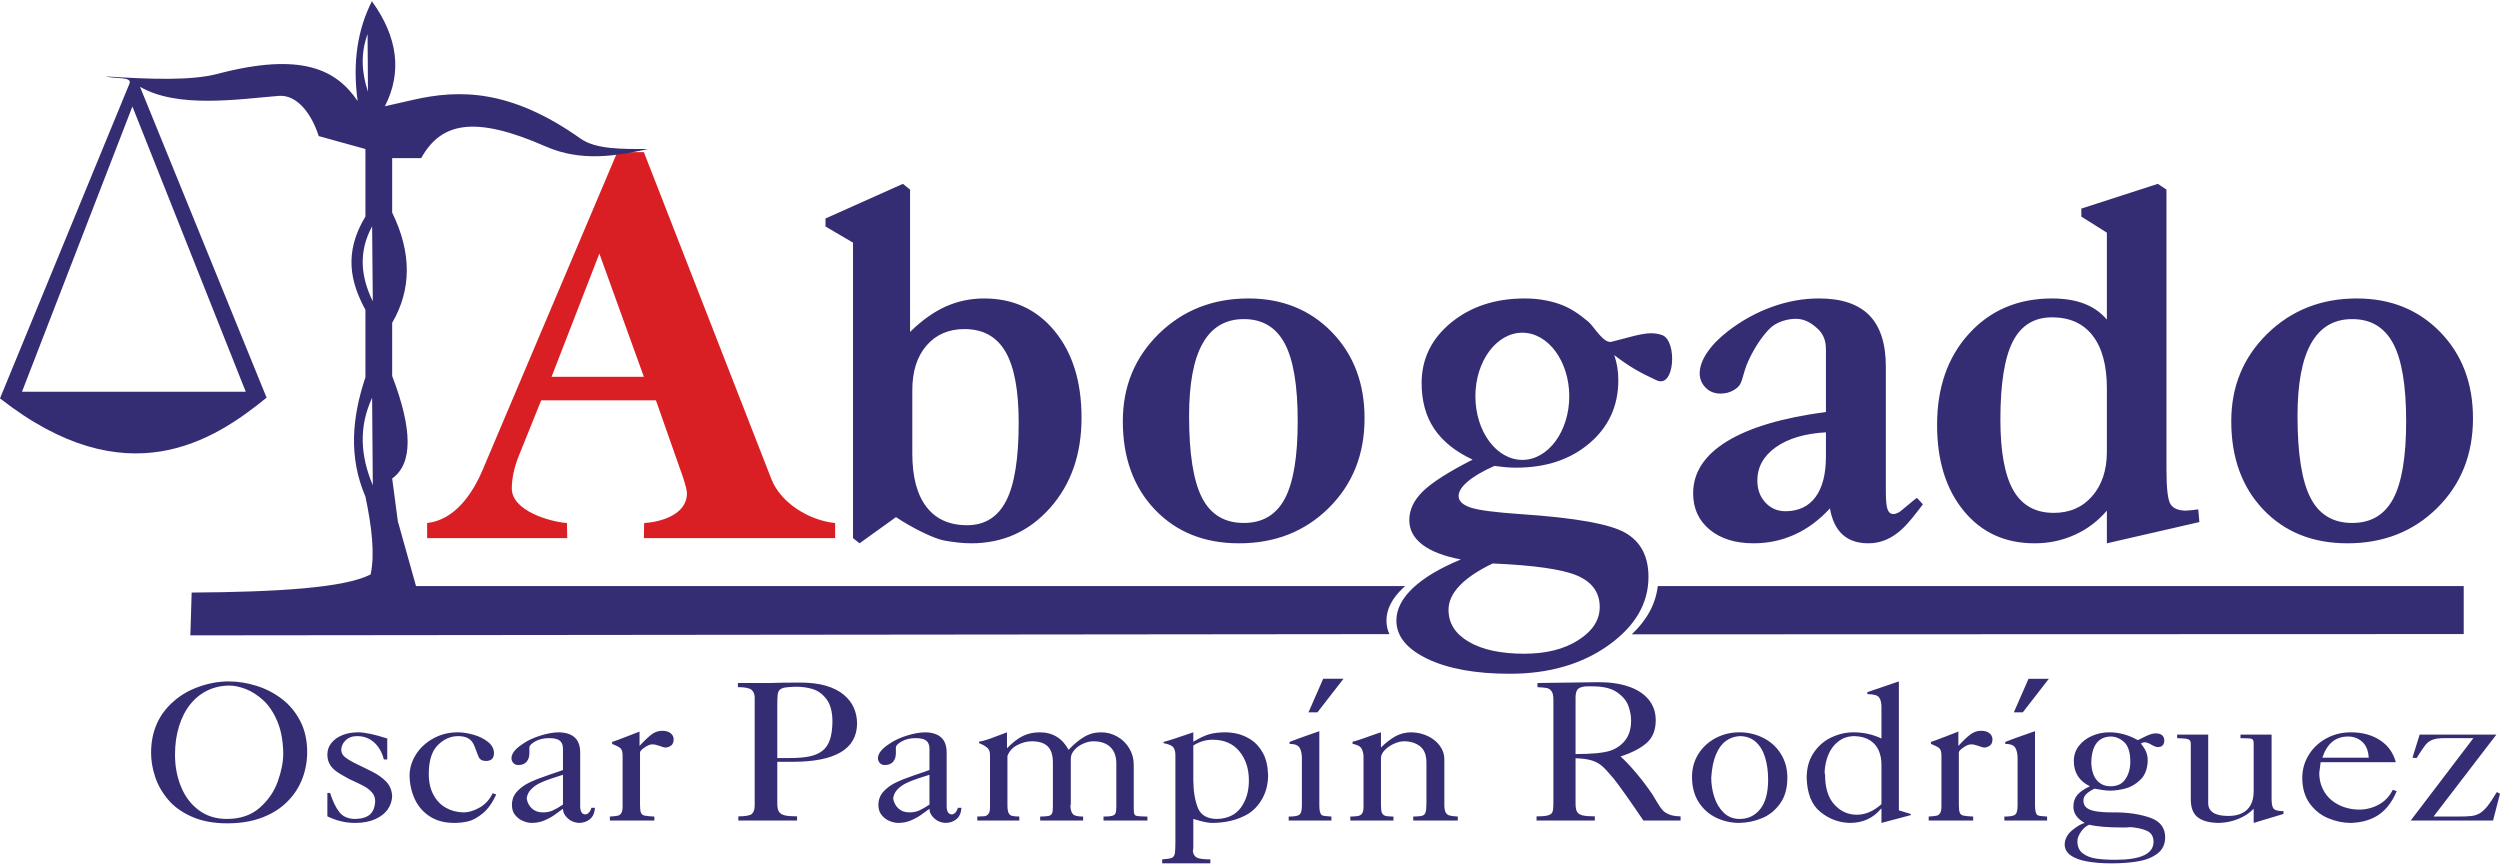 <?xml version="1.0" encoding="UTF-8"?>
<!DOCTYPE svg PUBLIC "-//W3C//DTD SVG 1.1//EN" "http://www.w3.org/Graphics/SVG/1.1/DTD/svg11.dtd">
<!-- Creator: CorelDRAW X8 -->
<svg xmlns="http://www.w3.org/2000/svg" xml:space="preserve" width="240px" height="83px" version="1.1" style="shape-rendering:geometricPrecision; text-rendering:geometricPrecision; image-rendering:optimizeQuality; fill-rule:evenodd; clip-rule:evenodd"
viewBox="0 0 240000 82765"
 xmlns:xlink="http://www.w3.org/1999/xlink">
 <defs>
  <style type="text/css">
   <![CDATA[
    .fil0 {fill:#DA1F24}
    .fil1 {fill:#352D74}
   ]]>
  </style>
 </defs>
 <g id="Capa_x0020_1">
  <g id="_2752435578592">
   <g>
    <path class="fil0" d="M41006 51542l0 -1449c2616,-292 4327,-2742 5324,-5093l12933 -30515 2547 0 12233 31366c919,2355 3678,3999 6130,4242l0 1449 -18363 0 29 -1449c1507,-88 4107,-761 4107,-2860 0,-126 -39,-329 -97,-589 -68,-271 -164,-570 -270,-909l-2609 -7421 -11016 0 -2146 5324c-231,570 -396,1121 -512,1653 -115,541 -163,1034 -163,1487 0,2099 3531,3178 5293,3315l29 1449 -13449 0zm11944 -15489l8860 0 -4271 -11828 -4589 11828z"/>
    <path class="fil1" d="M87582 37337l0 6087c0,2237 451,3938 1353,5113 892,1174 2199,1765 3908,1765 1701,0 2960,-789 3758,-2359 799,-1567 1193,-4067 1193,-7497 0,-3082 -422,-5345 -1269,-6801 -845,-1448 -2151,-2171 -3936,-2171 -1522,0 -2733,527 -3644,1579 -912,1061 -1363,2489 -1363,4284zm58561 6695c2482,0 4506,-2742 4506,-6105 0,-3362 -2024,-6104 -4506,-6104 -2482,0 -4506,2742 -4506,6104 0,3363 2024,6105 4506,6105zm-64254 -20855l-2641 -1550 0 -770 7432 -3327 685 554 0 13663c1119,-1100 2256,-1908 3411,-2434 1155,-516 2386,-779 3692,-779 2809,0 5064,1043 6784,3137 1719,2096 2575,4867 2575,8316 0,3504 -1006,6389 -3017,8652 -2010,2265 -4537,3401 -7582,3401 -752,0 -1627,-91 -2612,-272 -994,-182 -3215,-1296 -4599,-2244l-3500 2516 -628 -497 0 -28366zm37515 7339c-1757,0 -3072,779 -3946,2330 -874,1550 -1306,3871 -1306,6971 0,3617 412,6230 1240,7845 827,1616 2161,2424 4012,2424 1803,0 3110,-779 3937,-2329 826,-1551 1238,-4031 1238,-7441 0,-3411 -412,-5902 -1248,-7461 -837,-1560 -2142,-2339 -3927,-2339zm11593 9527c0,3467 -1146,6333 -3430,8596 -2282,2265 -5156,3401 -8624,3401 -3326,0 -6012,-1080 -8070,-3232 -2058,-2160 -3082,-4988 -3082,-8492 0,-3346 1156,-6136 3467,-8400 2311,-2254 5176,-3382 8587,-3382 3251,0 5919,1080 8014,3232 2095,2161 3138,4914 3138,8277zm12299 13933c-1410,676 -2472,1391 -3176,2132 -705,743 -1062,1513 -1062,2321 0,1287 649,2311 1954,3072 1306,761 3081,1138 5318,1138 2096,0 3824,-433 5195,-1308 1363,-873 2048,-1926 2048,-3175 0,-1390 -723,-2396 -2161,-3015 -1446,-611 -4141,-996 -8116,-1165zm-1926 -9969c-1645,-770 -2876,-1756 -3684,-2959 -807,-1203 -1211,-2668 -1211,-4388 0,-2320 939,-4246 2818,-5797 1889,-1550 4246,-2329 7093,-2329 1175,0 2275,180 3289,526 1023,348 1935,966 2817,1719 553,473 1433,2103 2215,1913 2276,-553 3564,-1114 4870,-635 1442,529 1227,5152 -545,4336 -1660,-764 -2652,-1346 -4067,-2419 266,740 393,1540 393,2405 0,2461 -920,4472 -2752,6041 -1832,1569 -4180,2358 -7047,2358 -300,0 -610,-9 -948,-38 -339,-28 -723,-75 -1146,-131 -1118,498 -1973,997 -2556,1494 -591,498 -883,958 -883,1399 0,480 385,846 1156,1109 770,254 2377,461 4819,629 5233,348 8578,950 10053,1805 1465,854 2198,2254 2198,4218 0,2555 -1276,4736 -3842,6567 -2556,1822 -5721,2734 -9479,2734 -3271,0 -5901,-479 -7893,-1427 -1992,-959 -2987,-2181 -2987,-3684 0,-1090 536,-2123 1598,-3129 1060,-996 2592,-1907 4593,-2733 -1625,-310 -2866,-789 -3702,-1428 -835,-649 -1250,-1428 -1250,-2350 0,-986 433,-1907 1307,-2762 873,-854 2461,-1870 4773,-3044zm33920 -2621c-2020,112 -3630,590 -4811,1428 -1186,840 -1775,1918 -1775,3195 0,845 253,1553 771,2114 512,555 1155,836 1925,836 1250,0 2216,-455 2884,-1353 665,-894 1006,-2198 1006,-3909l0 -2311zm5751 5760c0,796 60,1351 168,1643 106,290 300,443 572,443 113,0 276,-48 490,-151 205,-100 1430,-1205 1758,-1402l570 620c-1244,1591 -2627,3741 -5232,3741 -1052,0 -1880,-283 -2499,-855 -610,-563 -1005,-1399 -1193,-2499 -1024,1119 -2160,1959 -3392,2517 -1227,557 -2536,837 -3937,837 -1747,0 -3147,-433 -4208,-1305 -1061,-873 -1597,-2040 -1597,-3486 0,-2002 1081,-3666 3251,-4998 2159,-1324 5327,-2264 9498,-2819l0 -6032c0,-827 -267,-1474 -790,-1954 -518,-476 -1189,-958 -2091,-958 -864,0 -1810,321 -2349,786 -540,464 -1516,1675 -2243,3311 -537,1208 -507,2027 -974,2451 -461,420 -1024,630 -1690,630 -565,0 -1044,-189 -1419,-573 -375,-385 -564,-846 -564,-1382 0,-620 243,-1289 733,-2010 485,-715 1165,-1402 2020,-2058 1323,-1013 2727,-1776 4218,-2311 1486,-533 2979,-798 4482,-798 2171,0 3779,544 4837,1625 1054,1077 1581,2727 1581,4924l0 12063zm21219 1757c-864,1006 -1889,1785 -3082,2320 -1193,545 -2481,817 -3861,817 -2819,0 -5092,-1032 -6792,-3110 -1711,-2076 -2565,-4829 -2565,-8258 0,-3599 1023,-6519 3071,-8766 2048,-2244 4697,-3372 7968,-3372 1193,0 2226,168 3100,507 874,338 1588,846 2161,1522l0 -8347 -2452 -1541 0 -769 7346 -2376 827 554 0 26853c0,1828 131,2955 394,3355 267,403 762,611 1476,611 95,0 310,-19 658,-56 244,-39 413,-58 525,-58l106 1211 -8880 2040 0 -3137zm0 -5647l0 -6078c0,-2208 -452,-3900 -1363,-5074 -911,-1175 -2207,-1757 -3898,-1757 -1730,0 -2988,780 -3778,2340 -789,1559 -1183,4049 -1183,7459 0,3082 413,5345 1240,6802 826,1447 2123,2170 3880,2170 1532,0 2763,-535 3693,-1606 938,-1080 1409,-2500 1409,-4256zm23553 -12740c-1757,0 -3071,779 -3945,2330 -874,1550 -1306,3871 -1306,6971 0,3617 413,6230 1240,7845 826,1616 2161,2424 4011,2424 1805,0 3110,-779 3937,-2329 827,-1551 1240,-4031 1240,-7441 0,-3411 -413,-5902 -1249,-7461 -836,-1560 -2142,-2339 -3928,-2339zm11594 9527c0,3467 -1146,6333 -3429,8596 -2282,2265 -5157,3401 -8625,3401 -3326,0 -6012,-1080 -8070,-3232 -2058,-2160 -3082,-4988 -3082,-8492 0,-3346 1156,-6136 3467,-8400 2312,-2254 5176,-3382 8588,-3382 3250,0 5918,1080 8013,3232 2096,2161 3138,4914 3138,8277z"/>
    <path class="fil1" d="M13442 8216c3602,2092 9385,1191 13313,872 1774,-144 3163,1736 3844,3860l4482 1241 0 6477c-2105,3481 -1440,6313 0,8963l0 6474c-1276,3817 -1640,7634 0,11453 621,2945 917,5565 498,7469 -2474,1306 -9079,1690 -17180,1744l-125 4108 115107 -119c-189,-410 -281,-842 -281,-1305 0,-1090 536,-2123 1598,-3129 63,-59 126,-120 193,-178l-94954 0 -1744 -6224 -544 -4108c1978,-1400 1978,-4680 0,-9836l0 -5104c1873,-3215 1873,-6742 0,-10582l0 -5228 2785 0c1888,-3392 5046,-4154 11952,-1121 3450,1516 6829,896 9834,249 -2489,0 -5023,33 -6474,-996 -6745,-4778 -11669,-4731 -16058,-3735l-2739 623c1665,-3257 1250,-6618 -1246,-10084 -1364,2690 -1879,5852 -1369,9586 -2025,-2995 -5347,-4745 -13445,-2614 -2489,655 -6316,533 -10706,249 766,256 2536,-17 2249,684l-12432 30221c12140,9524 20516,4073 25593,-68l-12151 -29842zm21846 -5064c-674,1840 -581,3683 36,5531l-36 -5531zm501 25656c-1188,-2404 -1367,-4802 -66,-7197l66 7197zm0 17660c-1188,-2805 -1367,-5603 -66,-8397l66 8397zm-23078 -36362l10882 27385 -21483 0 10601 -27385zm143935 50674l79871 -27 0 -4607 -77369 0c-210,1723 -1042,3265 -2502,4634z"/>
   </g>
   <path class="fil1" d="M27192 72200c-21,-1215 -214,-2249 -583,-3103 -366,-853 -825,-1529 -1376,-2025 -552,-494 -1112,-847 -1681,-1057 -566,-210 -1071,-316 -1520,-316 -754,0 -1453,153 -2095,458 -642,309 -1197,752 -1663,1331 -466,580 -828,1284 -1085,2109 -258,824 -388,1743 -388,2751 0,1106 194,2131 584,3073 387,943 957,1692 1709,2246 750,556 1641,834 2673,834 1298,0 2351,-357 3164,-1072 814,-717 1395,-1562 1742,-2542 348,-979 519,-1873 519,-2687zm202510 3508l383 118c-415,1003 -978,1752 -1695,2251 -720,500 -1620,768 -2709,806 -724,0 -1444,-149 -2161,-446 -720,-296 -1315,-773 -1791,-1426 -477,-656 -713,-1491 -713,-2503 14,-803 230,-1535 649,-2198 419,-659 981,-1178 1687,-1557 709,-379 1488,-568 2329,-568 1100,0 2036,253 2802,757 766,498 1272,1206 1516,2114l-7220 0c-54,395 -97,744 -133,1051 11,566 122,1069 337,1508 212,441 501,807 864,1103 365,293 774,515 1229,662 455,149 920,222 1397,222 674,0 1305,-158 1885,-474 581,-314 1028,-786 1344,-1420zm-2305 -3092c-38,-678 -247,-1184 -624,-1522 -375,-338 -827,-506 -1357,-506 -1200,0 -2024,675 -2468,2028l4449 0zm10045 -1870l-2859 0c-391,0 -710,40 -957,118 -248,81 -448,195 -606,345 -157,149 -361,417 -616,809 -255,388 -395,604 -416,640l-390 -36 688 -2219 7367 0 -6034 7869 2193 0c634,0 1100,-17 1397,-49 298,-27 573,-114 821,-253 250,-142 501,-368 752,-680 248,-311 555,-770 914,-1367l304 151 -666 2580 -7907 0 6015 -7908zm-40752 -5702l-2502 3224 -859 0 1409 -3224 1952 0zm-182186 7113c0,-2057 731,-3713 2193,-4971 670,-591 1480,-1056 2430,-1388 952,-335 1892,-500 2816,-500 881,0 1766,138 2658,415 894,276 1707,694 2441,1251 735,557 1330,1267 1777,2130 448,862 670,1860 670,2987l0 119c-21,926 -196,1792 -531,2595 -332,805 -823,1518 -1479,2146 -656,627 -1459,1115 -2407,1461 -954,348 -2040,520 -3259,520 -1304,0 -2432,-211 -3392,-635 -956,-419 -1720,-971 -2290,-1649 -570,-681 -985,-1410 -1239,-2188 -258,-780 -388,-1544 -388,-2293zm16923 3844l259 0c258,805 559,1425 897,1853 340,431 853,647 1536,647 642,-19 1112,-168 1413,-445 299,-278 461,-702 483,-1271 0,-315 -101,-590 -300,-819 -206,-232 -441,-427 -714,-577 -273,-152 -606,-318 -996,-495 -395,-176 -650,-306 -770,-386 -191,-109 -392,-220 -603,-345 -215,-124 -413,-270 -598,-439 -183,-168 -329,-369 -441,-598 -111,-229 -166,-504 -166,-816 0,-410 130,-780 387,-1101 263,-325 614,-577 1058,-755 445,-179 946,-269 1502,-269 654,0 1591,200 2802,594l0 2009 -327 0c-172,-681 -480,-1223 -930,-1631 -452,-404 -993,-607 -1628,-607 -473,0 -845,137 -1121,410 -273,274 -410,577 -410,912 0,241 98,451 287,630 191,178 521,387 990,627 544,265 1095,534 1656,812 555,277 1010,598 1365,962 354,363 548,817 588,1363 0,467 -142,904 -417,1305 -276,399 -683,716 -1218,956 -538,239 -1183,356 -1935,356 -903,0 -1788,-210 -2649,-631l0 -2251zm15864 35l344 111c-369,815 -807,1428 -1308,1832 -501,407 -968,659 -1401,758 -433,98 -867,146 -1308,146 -928,0 -1712,-207 -2354,-621 -637,-414 -1118,-965 -1440,-1652 -320,-691 -488,-1443 -507,-2258 0,-705 202,-1383 606,-2026 405,-647 964,-1165 1673,-1554 714,-392 1495,-587 2341,-587 470,0 975,78 1520,231 544,152 1006,382 1389,688 384,306 574,672 574,1091 0,498 -266,742 -796,742 -344,-11 -573,-149 -684,-409 -111,-262 -236,-587 -376,-972 -136,-388 -356,-660 -656,-816 -248,-126 -556,-190 -925,-190 -726,0 -1379,289 -1955,866 -578,575 -865,1500 -865,2767 0,787 150,1452 451,2006 302,551 699,965 1194,1241 495,278 1047,424 1648,441 538,0 1075,-159 1617,-478 538,-318 945,-771 1218,-1357zm6754 -2233l0 -2047c0,-343 -99,-595 -301,-764 -196,-166 -541,-249 -1032,-249 -520,0 -964,107 -1336,316 -369,211 -555,404 -555,586l0 555c0,325 -86,595 -261,804 -177,215 -441,319 -793,319 -223,0 -387,-67 -498,-204 -111,-133 -168,-283 -168,-445 0,-459 379,-930 1140,-1414 447,-309 1000,-564 1658,-768 659,-203 1254,-307 1777,-307 1347,40 2022,683 2022,1934l0 5121c0,548 165,822 498,822 114,0 229,-58 336,-169 108,-112 190,-265 241,-463l347 0c-40,502 -204,868 -494,1100 -290,236 -642,353 -1054,353 -412,-19 -771,-166 -1072,-442 -304,-277 -455,-583 -455,-915 -265,191 -541,389 -819,594 -283,199 -610,378 -979,531 -369,156 -772,232 -1208,232 -233,0 -497,-57 -796,-172 -296,-114 -555,-303 -773,-564 -219,-261 -325,-589 -325,-980 0,-504 160,-933 480,-1287 322,-356 723,-647 1206,-879 480,-229 1096,-472 1846,-724 752,-250 1207,-409 1368,-474zm0 457c-346,114 -723,235 -1131,368 -409,134 -771,277 -1090,432 -319,152 -599,349 -838,595 -240,245 -380,537 -426,878 70,401 243,723 511,969 266,244 621,369 1057,369 348,0 657,-60 925,-179 269,-121 602,-309 992,-567l0 -2865zm5724 3018l0 -4846c0,-341 -62,-574 -184,-697 -120,-125 -397,-269 -824,-434l0 -191c341,-112 836,-297 1477,-548 641,-250 1028,-401 1158,-450l0 1380c387,-433 753,-784 1088,-1054 334,-268 699,-401 1086,-401 341,0 609,75 806,232 198,156 294,354 294,593 0,286 -90,490 -265,608 -179,118 -354,178 -534,178 -82,0 -261,-51 -544,-156 -284,-102 -516,-152 -702,-152 -208,0 -456,98 -746,299 -290,196 -437,359 -437,483l0 5045c0,356 31,605 94,744 60,141 174,230 343,268 172,41 484,70 939,93l0 382 -4271 0 0 -382c379,-29 634,-53 767,-83 128,-25 236,-106 322,-236 89,-133 133,-357 133,-675zm12681 -10225l0 -192c0,-330 -100,-579 -301,-754 -200,-172 -638,-258 -1311,-258l0 -398 3071 0c648,-29 1630,-41 2945,-41 943,0 1760,102 2454,308 693,207 1259,494 1695,860 438,366 760,784 968,1258 204,471 309,982 309,1529 -36,2436 -2108,3652 -6214,3652l-1445 0 0 4032c0,337 55,593 165,764 111,169 302,284 567,348 269,59 655,91 1165,91l0 402 -5638 0 0 -402c699,0 1137,-82 1309,-245 175,-162 261,-429 261,-806l0 -10148zm7464 2120c0,-923 -183,-1633 -544,-2133 -366,-499 -800,-830 -1308,-993 -505,-160 -1047,-239 -1627,-239 -476,10 -835,35 -1071,76 -237,41 -406,117 -514,223 -104,108 -167,259 -192,452 -26,191 -37,517 -37,971l0 5125 1144 0c766,0 1408,-51 1920,-153 513,-105 932,-284 1258,-535 326,-255 566,-606 721,-1051 157,-446 239,-1029 250,-1743zm9313 4630l0 -2047c0,-343 -99,-595 -300,-764 -197,-166 -542,-249 -1033,-249 -520,0 -964,107 -1336,316 -369,211 -555,404 -555,586l0 555c0,325 -86,595 -261,804 -177,215 -441,319 -793,319 -223,0 -387,-67 -499,-204 -110,-133 -168,-283 -168,-445 0,-459 380,-930 1140,-1414 448,-309 1000,-564 1659,-768 659,-203 1254,-307 1777,-307 1348,40 2021,683 2021,1934l0 5121c0,548 166,822 499,822 114,0 229,-58 337,-169 107,-112 189,-265 240,-463l347 0c-39,502 -204,868 -494,1100 -290,236 -641,353 -1054,353 -412,-19 -770,-166 -1071,-442 -305,-277 -456,-583 -456,-915 -265,191 -541,389 -819,594 -284,199 -611,378 -979,531 -369,156 -770,232 -1208,232 -233,0 -497,-57 -796,-172 -296,-114 -554,-303 -774,-564 -218,-261 -325,-589 -325,-980 0,-504 161,-933 480,-1287 323,-356 724,-647 1207,-879 480,-229 1096,-472 1846,-724 752,-250 1207,-409 1368,-474zm0 457c-346,114 -723,235 -1131,368 -409,134 -771,277 -1091,432 -318,152 -598,349 -837,595 -241,245 -380,537 -426,878 70,401 242,723 511,969 265,244 621,369 1057,369 348,0 656,-60 924,-179 270,-121 603,-309 993,-567l0 -2865zm5813 -1918c0,-289 -87,-513 -254,-665 -168,-154 -434,-307 -797,-459l0 -134c291,-57 564,-127 815,-209 254,-83 583,-205 992,-364 405,-156 699,-267 875,-326l0 1527c544,-555 1053,-946 1533,-1178 480,-233 1014,-349 1605,-349 1247,0 2173,561 2773,1682 488,-524 980,-935 1477,-1235 495,-296 1043,-447 1641,-447 569,0 1097,142 1580,422 485,280 864,660 1143,1137 277,478 416,990 416,1541l0 4145c0,310 18,514 57,610 40,99 140,162 302,183 160,26 477,42 953,49l0 382 -4214 0 0 -382c384,0 655,-23 820,-67 165,-41 273,-125 327,-242 53,-121 82,-309 82,-570l0 -535 0 -3694c0,-672 -191,-1191 -574,-1564 -382,-369 -931,-554 -1641,-554 -301,0 -623,76 -967,230 -344,152 -628,356 -849,614 -226,258 -337,532 -337,818l0 4303c0,102 -14,190 -43,267 25,366 111,625 255,771 143,150 465,223 970,223l0 382 -4123 0 0 -382c381,-7 654,-26 813,-60 157,-36 265,-115 322,-239 57,-125 85,-331 85,-622l0 -4260c0,-723 -168,-1243 -503,-1564 -338,-322 -843,-481 -1517,-481 -466,0 -931,122 -1394,364 -466,238 -782,588 -950,1050l0 4707c0,341 37,588 104,742 69,156 176,252 323,293 150,41 386,63 713,70l0 382 -4035 0 0 -382c341,-7 581,-20 714,-35 133,-17 250,-90 354,-214 104,-123 154,-334 154,-630l0 -5051zm17798 47c0,-325 -64,-572 -190,-750 -125,-179 -441,-316 -949,-414l0 -118c444,-109 1397,-417 2859,-922l0 903c637,-380 1168,-625 1594,-736 423,-111 925,-167 1502,-167 351,0 738,49 1157,144 423,99 853,288 1294,567 436,282 813,698 1125,1258 312,558 480,1264 508,2123 0,810 -170,1543 -518,2199 -345,656 -817,1172 -1416,1550 -974,571 -2132,857 -3483,857 -348,0 -935,-127 -1763,-382l0 2697c0,166 -14,288 -43,363 24,300 143,510 352,633 207,126 648,189 1325,189l0 382 -4623 0 0 -382c460,-32 767,-80 922,-143 154,-68 250,-204 290,-411 39,-208 57,-615 57,-1223l0 -8217zm1720 -939l0 3288c0,1046 144,1936 425,2668 284,729 908,1095 1876,1095 1014,-35 1772,-404 2279,-1108 505,-704 755,-1564 755,-2576 0,-1134 -304,-2070 -914,-2810 -608,-740 -1464,-1111 -2572,-1111 -645,0 -1261,186 -1849,554zm10423 1224c0,-431 -76,-767 -222,-1010 -150,-245 -470,-367 -960,-367l0 -190c273,-109 558,-220 871,-331 308,-112 634,-230 978,-348 344,-116 677,-235 1007,-353l0 7126c0,497 77,806 236,934 97,67 404,111 925,137l0 382 -4102 0 0 -382c472,0 794,-45 962,-137 206,-99 305,-398 305,-895l0 -4566zm3995 -7630l-2502 3224 -860 0 1410 -3224 1952 0zm1923 7527c0,-305 -59,-576 -181,-809 -122,-232 -417,-387 -871,-468l0 -210c248,-46 695,-188 1340,-423 646,-236 1108,-395 1386,-476l0 1454c506,-491 979,-853 1426,-1093 453,-239 951,-361 1499,-361 584,14 1118,139 1605,377 484,239 863,552 1139,939 276,389 416,806 416,1246l0 4420c0,325 43,564 129,716 86,150 215,249 387,290 169,46 430,76 775,99l0 382 -4279 0 0 -382c415,-7 702,-33 863,-80 161,-48 269,-156 322,-324 54,-170 83,-469 83,-892l0 -3885c0,-726 -203,-1249 -616,-1568 -413,-318 -922,-477 -1533,-477 -290,0 -613,79 -969,236 -351,156 -648,363 -889,615 -239,251 -358,509 -358,774l0 4530c0,322 28,554 86,702 58,146 169,244 330,296 161,47 424,73 785,73l0 382 -4142 0 0 -382c322,-7 569,-26 735,-53 169,-30 297,-110 390,-237 96,-128 142,-338 142,-631l0 -4780zm18226 -5553c0,-363 -61,-628 -186,-790 -127,-162 -275,-260 -455,-296 -179,-35 -473,-61 -886,-80l0 -401 5892 -80c1081,0 2034,141 2859,420 823,281 1461,694 1916,1246 456,550 685,1213 685,1987 0,946 -294,1675 -881,2188 -591,516 -1423,942 -2499,1290 434,384 936,914 1501,1586 567,671 1080,1347 1535,2024 82,125 233,371 448,739 215,370 401,637 555,806 154,169 365,310 641,417 276,112 639,169 1086,178l0 402 -3569 0c-1325,-1959 -2279,-3302 -2859,-4032 -466,-554 -831,-952 -1096,-1188 -266,-235 -588,-417 -975,-540 -387,-124 -915,-198 -1584,-220l0 4375c0,347 50,605 146,771 97,165 276,277 538,341 262,59 649,91 1165,91l0 402 -5594 0 0 -402c542,0 921,-33 1140,-108 219,-70 356,-187 401,-354 51,-165 76,-451 76,-859l0 -9913zm2128 5255c1526,0 2623,-103 3290,-309 612,-198 1107,-539 1479,-1019 377,-482 563,-1108 563,-1882 0,-438 -83,-899 -251,-1386 -165,-487 -523,-927 -1071,-1318 -548,-391 -1344,-587 -2379,-587l-492 0c-377,0 -659,71 -849,208 -193,140 -290,420 -290,847l0 5446zm18486 2461c0,-800 -97,-1515 -293,-2153 -198,-636 -503,-1134 -911,-1493 -412,-360 -920,-538 -1525,-538 -503,27 -947,183 -1334,471 -391,287 -705,723 -950,1305 -243,586 -390,1325 -447,2217 0,611 92,1220 283,1824 189,609 491,1115 903,1522 412,409 927,612 1545,612 816,0 1475,-319 1977,-956 502,-633 752,-1572 752,-2811zm-7306 -264c0,-834 208,-1576 627,-2230 419,-652 975,-1158 1670,-1518 692,-357 1441,-537 2236,-537 834,0 1606,180 2312,537 709,360 1271,869 1684,1531 415,663 624,1427 624,2290 0,1008 -234,1838 -699,2487 -467,646 -1047,1114 -1743,1401 -695,286 -1422,436 -2178,452 -766,0 -1501,-166 -2197,-493 -698,-328 -1261,-825 -1691,-1494 -430,-668 -645,-1478 -645,-2426zm18185 -6745c0,-383 -74,-676 -228,-889 -151,-210 -528,-315 -1126,-315l0 -192 3028 -1031 0 12378 1139 347 0 112 -2813 748 0 -1360 -42 0c-756,908 -1753,1360 -2988,1360 -1050,-25 -1994,-376 -2832,-1055 -838,-677 -1276,-1772 -1315,-3285 0,-923 219,-1713 660,-2376 436,-661 1003,-1157 1694,-1486 696,-329 1405,-496 2136,-496 961,0 1855,200 2687,594l0 -3054zm0 9359l0 -3803c0,-490 -86,-935 -257,-1340 -173,-401 -446,-729 -825,-978 -379,-247 -874,-386 -1476,-413 -609,0 -1133,166 -1566,496 -433,331 -759,768 -982,1306 -218,542 -336,1124 -354,1752 32,24 47,63 47,117 0,1280 296,2249 894,2898 596,653 1312,978 2155,978 816,0 1605,-339 2364,-1013zm5759 194l0 -4846c0,-341 -62,-574 -184,-697 -122,-125 -397,-269 -823,-434l0 -191c340,-112 834,-297 1476,-548 641,-250 1028,-401 1158,-450l0 1380c387,-433 752,-784 1089,-1054 333,-268 698,-401 1085,-401 341,0 609,75 806,232 198,156 294,354 294,593 0,286 -89,490 -265,608 -179,118 -354,178 -534,178 -82,0 -261,-51 -544,-156 -284,-102 -517,-152 -702,-152 -209,0 -456,98 -746,299 -290,196 -437,359 -437,483l0 5045c0,356 32,605 93,744 61,141 175,230 344,268 172,41 484,70 939,93l0 382 -4271 0 0 -382c379,-29 634,-53 765,-83 130,-25 237,-106 323,-236 91,-133 134,-357 134,-675zm7310 -4604c0,-431 -76,-767 -223,-1010 -151,-245 -469,-367 -959,-367l0 -190c273,-109 558,-220 871,-331 308,-112 633,-230 977,-348 345,-116 678,-235 1007,-353l0 7126c0,497 78,806 237,934 96,67 404,111 924,137l0 382 -4102 0 0 -382c472,0 795,-45 963,-137 204,-99 305,-398 305,-895l0 -4566zm10822 343c0,-904 -198,-1535 -593,-1895 -394,-356 -827,-534 -1300,-534 -1194,44 -1810,866 -1852,2468 0,408 63,786 192,1137 126,353 330,636 614,850 279,213 626,321 1046,321 656,0 1132,-235 1437,-704 305,-471 456,-1019 456,-1643zm-3878 2347c-1029,-497 -1545,-1306 -1545,-2427 0,-548 161,-1028 484,-1448 326,-417 749,-740 1269,-965 523,-226 1071,-339 1644,-339 957,0 1867,250 2735,747 60,-13 215,-86 458,-216 248,-128 477,-232 684,-313 209,-79 398,-117 573,-117 530,0 811,215 839,649 0,446 -208,668 -623,668 -144,0 -351,-76 -616,-228 -266,-157 -474,-234 -627,-234 -130,0 -259,42 -387,119 247,305 418,575 515,811 96,239 148,516 148,829 -26,789 -255,1397 -692,1827 -438,427 -922,711 -1448,850 -531,137 -1022,207 -1472,207 -337,0 -840,-64 -1506,-187 -373,184 -641,366 -806,541 -169,172 -250,376 -250,602 0,267 85,484 257,646 172,163 458,287 864,366 404,79 956,119 1655,119l259 0c1257,0 2375,169 3350,503 974,337 1462,964 1462,1885 0,675 -247,1196 -739,1567 -490,368 -1110,618 -1860,744 -752,131 -1606,195 -2558,195 -903,0 -1691,-64 -2361,-189 -674,-123 -1197,-321 -1570,-591 -372,-275 -559,-624 -559,-1058 26,-515 265,-965 721,-1343 459,-376 859,-612 1211,-701 -732,-394 -1096,-916 -1096,-1567 0,-442 125,-812 372,-1111 247,-299 653,-580 1215,-841zm-62 3691c-293,114 -555,335 -788,666 -232,331 -351,639 -351,924 0,511 172,897 516,1161 345,262 777,427 1294,505 520,72 1132,110 1846,110 2433,0 3651,-572 3651,-1723 0,-509 -209,-859 -620,-1050 -412,-192 -951,-313 -1608,-364 -141,25 -348,39 -621,39 -1516,0 -2620,-89 -3319,-268zm9745 -7788c0,-157 -41,-269 -123,-339 -78,-66 -187,-111 -325,-127 -137,-19 -423,-35 -861,-55l0 -343 2982 0 0 6569c0,829 644,1242 1939,1242 511,0 949,-88 1315,-270 364,-179 640,-446 830,-802 187,-354 280,-781 280,-1278l0 -4601c0,-146 -17,-257 -53,-328 -40,-71 -98,-115 -180,-134 -83,-22 -208,-32 -369,-38 -165,-3 -387,-10 -663,-17l0 -343 2986 0 0 6171c0,469 64,783 193,939 129,160 444,239 946,239l0 271 -2860 860 0 -1360c-380,398 -860,720 -1451,966 -588,245 -1209,375 -1856,394 -875,0 -1549,-169 -2021,-509 -474,-338 -709,-924 -709,-1761l0 -5346z"/>
  </g>
 </g>
</svg>
